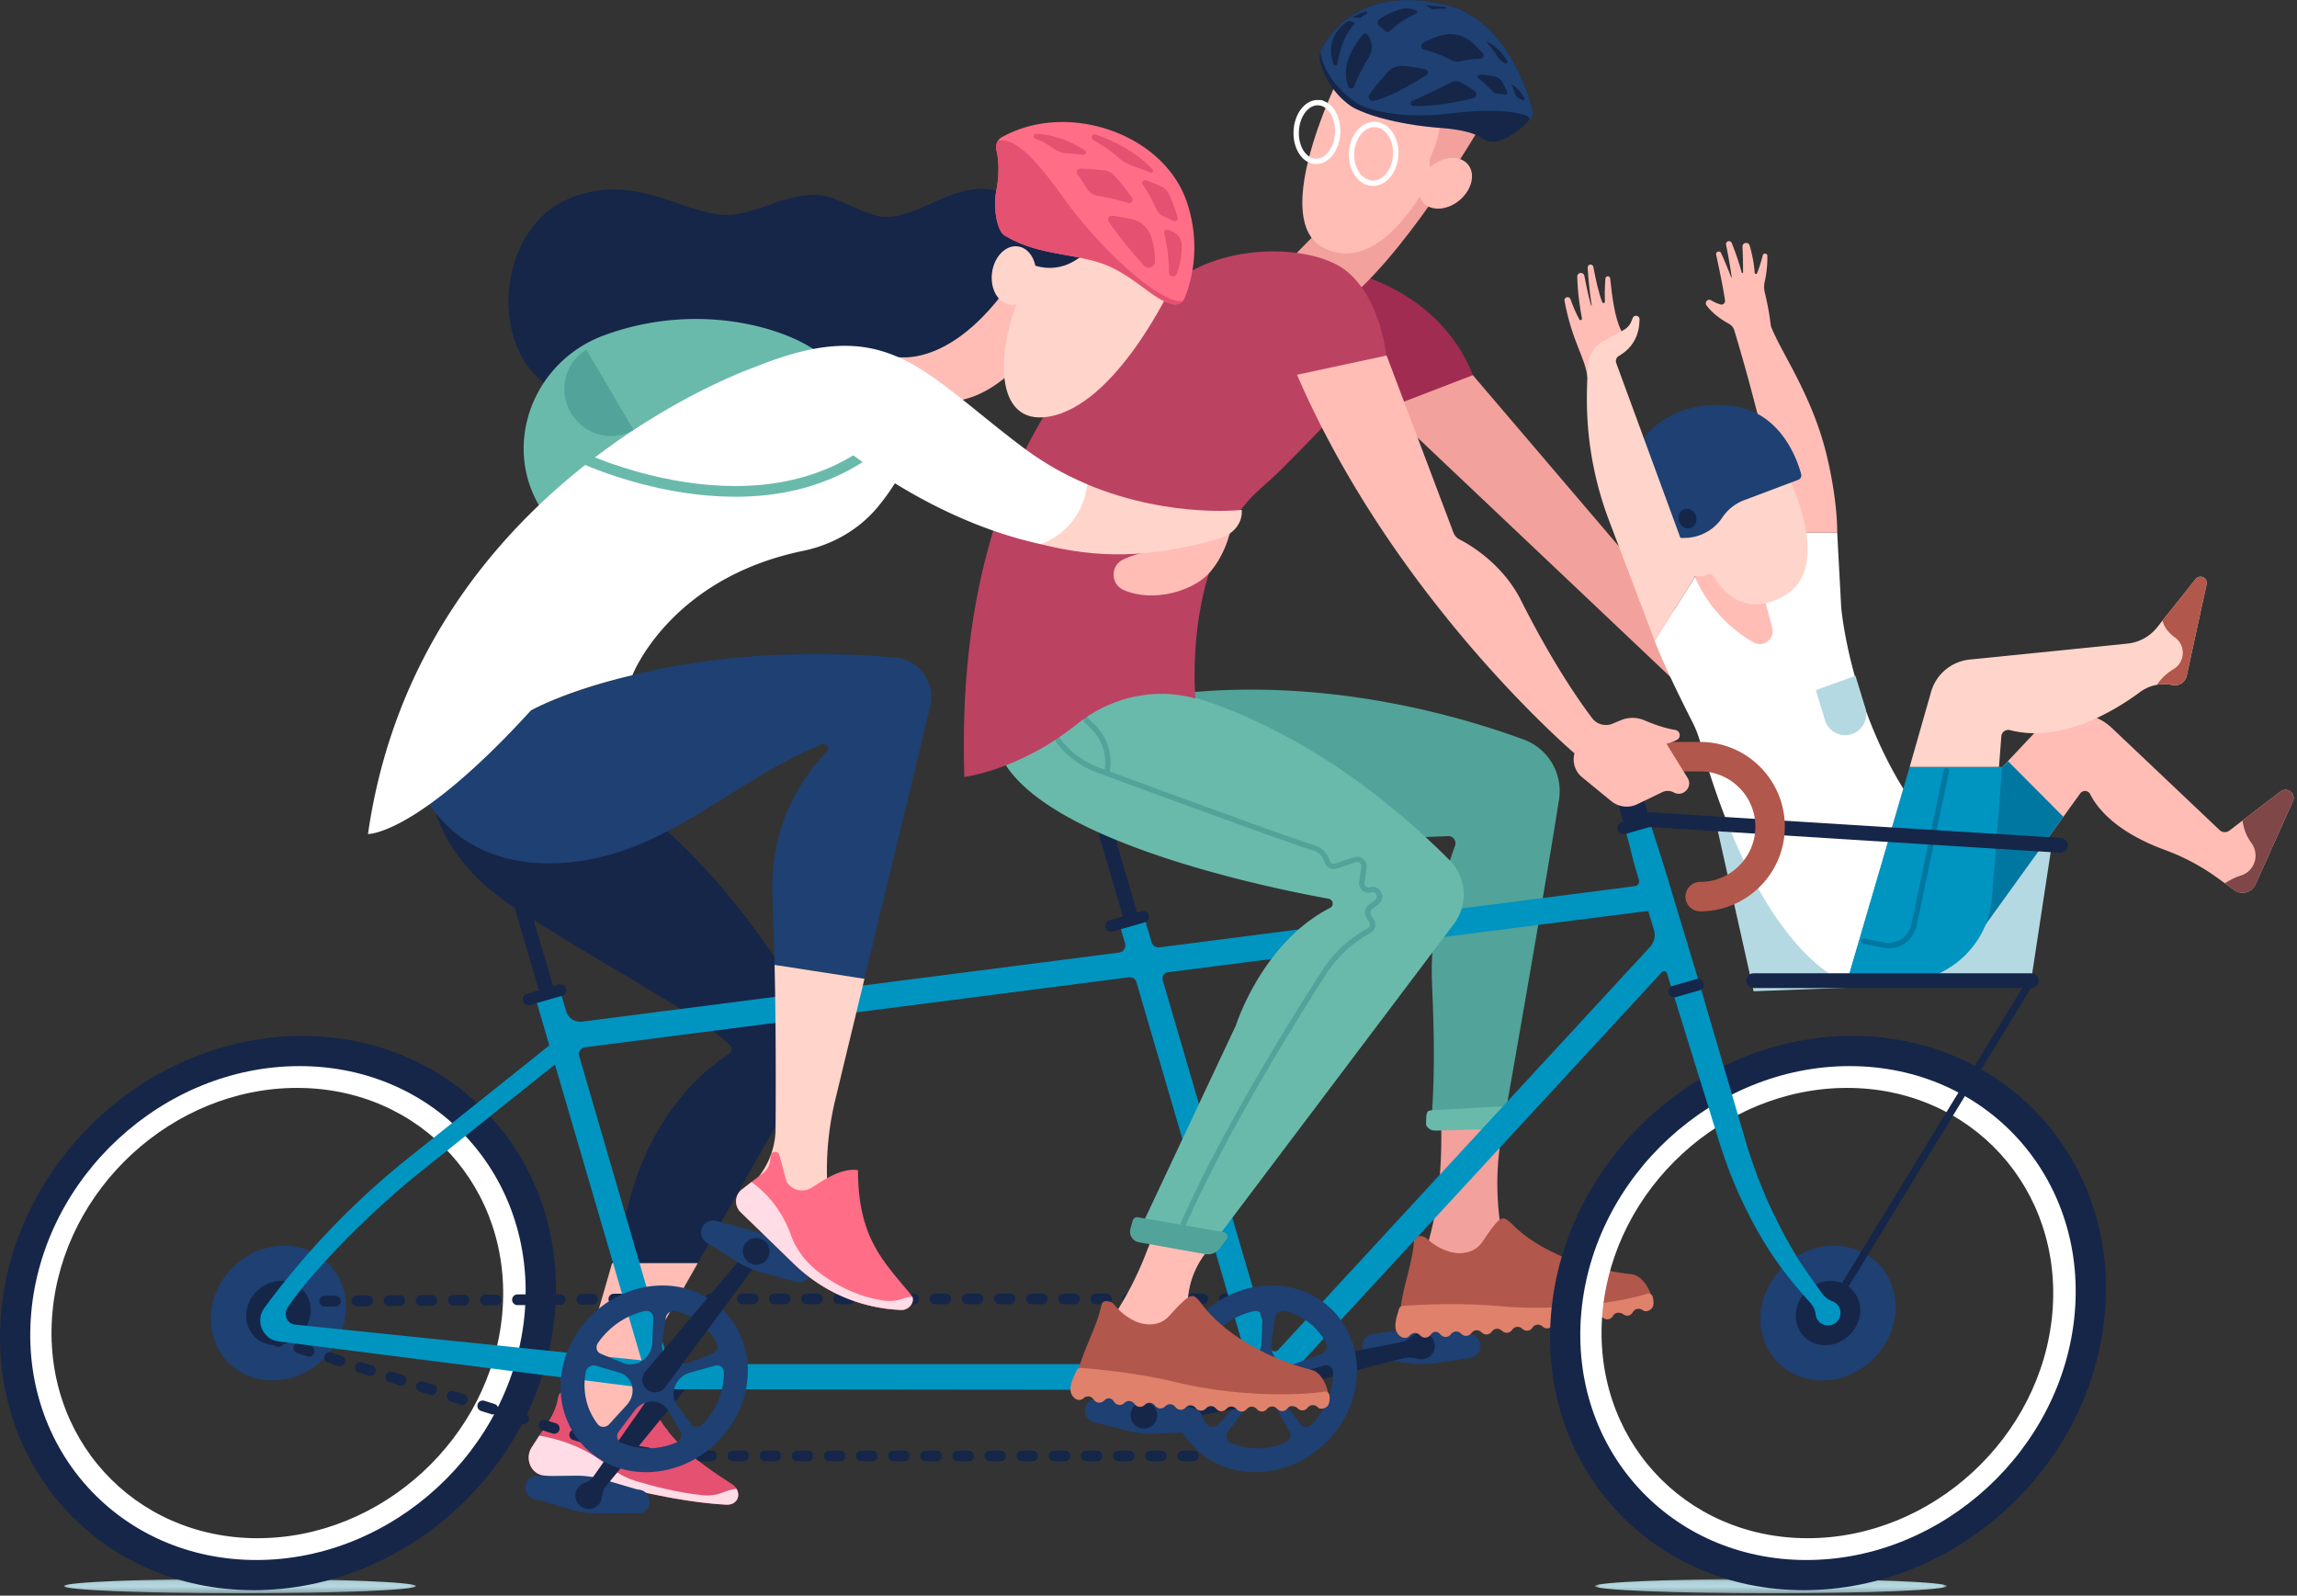 <svg width="429" height="298" viewBox="0 0 429 298" xmlns="http://www.w3.org/2000/svg" xmlns:xlink="http://www.w3.org/1999/xlink"><rect x="0" y="0" width="429" height="298" fill="#333333" stroke="none"/><defs><path id="a" d="M.061.062h65.753v2.69H.06z"/><path id="c" d="M.586.062H66.34v2.69H.586z"/></defs><g fill="none" fill-rule="evenodd"><path d="M262.803 248.18l-6.451.964a2.25 2.25 0 0 0 0 4.449l6.451.966c1.775.265 3.58.265 5.355 0l6.451-.966a2.25 2.25 0 0 0 0-4.449l-6.451-.965a18.085 18.085 0 0 0-5.355 0" fill="#1E4072"/><path d="M266.04 248.944a2.484 2.484 0 0 0-2.184.547c-.68.588-1.458 1.048-2.34 1.218l-24.848 4.762c-1.257.241-2.186 1.425-1.962 2.685a2.301 2.301 0 0 0 2.84 1.832l24.474-6.304c.939-.242 1.91-.152 2.849.092.196.052.4.079.612.079a2.489 2.489 0 0 0 2.416-3.073 2.472 2.472 0 0 0-1.857-1.838" fill="#152649"/><path d="M275.627 71.785s-3.67-15.955-24.13-21.149l6.563 25.882 17.567-4.733z" fill="#A02D51"/><path fill="#F2A19C" d="M275.078 70.066l47.279 55.43-4.763 6.262-58.622-55.497z"/><g transform="translate(11.888 294.808)"><mask id="b" fill="#fff"><use xlink:href="#a"/></mask><path d="M65.814 1.408c0 .743-14.72 1.345-32.876 1.345C14.78 2.753.06 2.151.06 1.408S14.781.062 32.938.062c18.157 0 32.876.603 32.876 1.346" fill="#B5D9E2" mask="url(#b)"/></g><g transform="translate(297.267 294.808)"><mask id="d" fill="#fff"><use xlink:href="#c"/></mask><path d="M66.34 1.408c0 .743-14.72 1.345-32.877 1.345C15.306 2.753.586 2.151.586 1.408S15.306.062 33.463.062c18.157 0 32.876.603 32.876 1.346" fill="#B5D9E2" mask="url(#d)"/></g><path d="M96.459 245.227c-2.158 24.686-23.903 44.696-48.568 44.696S4.98 269.913 7.138 245.227c2.158-24.685 23.902-44.696 48.567-44.696 24.666 0 42.912 20.01 40.754 44.696m-40.022-51.753c-28.56 0-53.738 23.17-56.236 51.753-2.5 28.583 18.628 51.754 47.188 51.754 28.559 0 53.737-23.171 56.235-51.754 2.5-28.582-18.627-51.753-47.187-51.753" fill="#152649"/><path d="M93.814 245.227c-2.03 23.223-22.487 42.05-45.691 42.05-23.205 0-40.37-18.827-38.34-42.05 2.03-23.223 22.486-42.05 45.691-42.05 23.205 0 40.37 18.827 38.34 42.05m-37.87-46.122c-25.452 0-47.89 20.65-50.116 46.122-2.227 25.473 16.6 46.122 42.053 46.122 25.451 0 47.89-20.65 50.116-46.122 2.227-25.472-16.6-46.122-42.052-46.122" fill="#FFF"/><path d="M281.001 208.863h-11.854c.229 8.702-.373 17.714-3.342 26.114l16.246 1.713a51.993 51.993 0 0 1-1.61-24.654c.18-1.011.366-2.074.56-3.173" fill="#F2A19C"/><path d="M308.331 241.758c-.437-1.51-1.943-3.586-3.504-3.762-15.684-1.757-22.294-9.269-22.294-9.269-1.526-1.447-1.947-1.662-3.322-.07-.854.986-1.796 2.471-2.416 3.366-1.303 1.878-3.78 2.383-5.982 1.767-1.98-.554-3.43-1.624-4.343-2.487-.71-.67-2.334-.68-2.377.296-.176 3.996-2.175 8.94-2.498 12.823 0 0 30.77 4.527 46.736-2.664" fill="#B2574B"/><path d="M308.648 242.141a.807.807 0 0 0-1.025-.515c-4.26 1.372-15.777 3.384-27.517 2.314-6.894-.629-14.067-.329-18.093-.059a.818.818 0 0 0-.724.574c-.566 1.807-1.231 3.875.086 4.988.618.523 1.41.596 1.924-.02.516-.616 1.376-.633 1.923-.037.548.596 1.417.572 1.92-.052.627-.88 1.405-.692 1.92-.068.556.587 1.423.55 1.915-.084.492-.631 1.348-.675 1.914-.097.566.577 1.43.526 1.91-.115.481-.64 1.335-.699 1.91-.13s1.437.504 1.906-.145c.468-.648 1.32-.719 1.903-.16.583.56 1.444.479 1.9-.176.456-.656 1.306-.74 1.898-.191.592.55 1.45.456 1.893-.207.445-.663 1.291-.761 1.891-.222.602.54 1.456.433 1.888-.236.433-.67 1.276-.783 1.884-.252.61.53 1.46.41 1.882-.268.42-.676 1.26-.803 1.876-.282.618.52 1.466.387 1.874-.298.182-.304.451-.494.747-.573.452-.124.853.041 1.123.261.626.51 1.47.363 1.866-.327.135-.235.323-.402.534-.509.554-.195 1.115-.002 1.328.167.634.5 1.475.339 1.858-.358.13-.234.31-.402.516-.511.67-.265 1.117-.03 1.338.14.614.546 1.923-.148 1.962-.976.093-.461.025-1.074-.13-1.576" fill="#E0816B"/><path d="M385.953 245.227c-2.158 24.686-23.902 44.696-48.567 44.696-24.666 0-42.912-20.01-40.754-44.696 2.158-24.685 23.903-44.696 48.568-44.696s42.911 20.01 40.753 44.696m-40.022-51.753c-28.56 0-53.738 23.17-56.236 51.753-2.499 28.583 18.628 51.754 47.188 51.754 28.56 0 53.737-23.171 56.236-51.754 2.499-28.582-18.628-51.753-47.188-51.753" fill="#152649"/><path d="M383.308 245.227c-2.03 23.223-22.487 42.05-45.691 42.05-23.204 0-40.37-18.827-38.34-42.05 2.03-23.223 22.487-42.05 45.692-42.05 23.204 0 40.37 18.827 38.339 42.05m-37.869-46.122c-25.452 0-47.89 20.65-50.117 46.122-2.226 25.473 16.601 46.122 42.053 46.122 25.452 0 47.89-20.65 50.117-46.122 2.226-25.472-16.601-46.122-42.053-46.122" fill="#FFF"/><path d="M270.438 156.156c.947-.044 1.64.883 1.314 1.774-1.503 4.108-4.76 14.415-4.307 25.563.3 7.396.643 16.025-.083 25.37h13.64c3.104-17.622 7.985-45.586 10.17-59.525a10.25 10.25 0 0 0-6.581-11.216c-11.853-4.363-36.05-11.421-63.073-8.736l2.218 24.905s22.714 2.994 46.702 1.865" fill="#52A399"/><path d="M368.5 175.917l20.012-27.733c.479-.663 1.499-.595 1.863.138 1.233 2.473 4.664 7.004 13.963 10.418a40.429 40.429 0 0 1 9.83 5.235l3.12 2.268a2.64 2.64 0 0 0 3.96-1.054l6.987-15.54c.649-1.443-1.057-2.796-2.313-1.836l-9.548 7.308a1.41 1.41 0 0 1-1.827-.096l-20.128-19.072c-3.96-3.753-10.213-3.575-13.954.399l-24.995 26.55 13.03 13.015z" fill="#FFBDB6"/><path fill="#B5D9E2" d="M320.503 153.727l62.703 4.02-3.866 25.405-51.826 1.972z"/><path fill="#0077A0" d="M385.367 152.543l-10.356-10.397-19.542 20.756 13.03 13.015z"/><path d="M356.66 143.23l-11.787 40.249h9.684c9.16 0 16.773-6.875 17.468-15.774l1.914-24.475H356.66z" fill="#0094C1"/><path d="M363.518 143.958l-6.048 28.781a4.858 4.858 0 0 1-5.723 3.764l-3.645-.743" stroke="#0077A0" stroke-linecap="round" stroke-linejoin="round"/><path d="M266.375 208.556l-.042 1.492c.26.68.965 1.128 1.746 1.106l12.562-.333c.922-.025 1.674-.69 1.74-1.54l.137-1.762c.04-.534-.437-.98-1.016-.947l-14.28.806c-.635.035-.748.404-.847 1.178" fill="#6ABAAB"/><path d="M197.1 40.01s-2.48-.51-9.054-3.678c-6.575-3.168-13.285 1.667-17.667 3.176-6.109 2.1-7.06.733-14.182-2.24-7.122-2.973-13.699 2.67-20.148 2.863-8.095.244-17.286-8.285-29.764-3.046-12.478 5.24-14.669 24.307-6.39 32.896 8.277 8.59 22.946 5.595 34.937.635 11.991-4.96 20.942-1.997 31.834 1.908 10.893 3.905 29.637-4.373 36.82-25.756L197.1 40.01z" fill="#152649"/><path d="M428.235 149.649c.649-1.443-1.057-2.796-2.312-1.836l-7.097 5.432c.253 1.86.946 3.218 1.632 4.149.893 1.21 1.072 2.804.388 4.144-.471.922-1.277 1.649-2.266 1.955-1.679.52-3.053 1.47-3.053 1.47l1.762 1.28a2.639 2.639 0 0 0 3.958-1.054l6.988-15.54z" fill="#7F4747"/><path d="M343.873 113.416l-.747-13.93h-9.786l-16.8 8.325-7.504 11.883c1.729 4.56 5.384 11.893 7.07 15.206a19.302 19.302 0 0 1 1.371 3.476c11.62 40.956 27.396 45.103 27.396 45.103l10.597-36.182c-10.169-16.487-11.597-33.88-11.597-33.88" fill="#FFF"/><path d="M341.2 85.18c-2.704-11.375-8.603-19.372-10.47-24.304-.276-2.51-.81-4.944-1.13-6.265a4.36 4.36 0 0 1-.019-1.978c.413-1.84.521-3.505.503-4.837-.007-.518-.74-.6-.864-.098a29.177 29.177 0 0 1-1.052 3.315c-.092.24-.441.182-.458-.073-.12-1.815-.495-3.563-.936-5.078-.227-.779-1.38-.586-1.34.225.097 1.878.112 3.689.11 4.776 0 .154-.22.18-.26.03-.525-1.976-1.2-3.875-1.856-5.506-.252-.629-1.191-.344-1.057.32.55 2.717.914 5.089 1.057 6.063.008.062-.08.082-.103.023a84.196 84.196 0 0 0-1.883-4.532c-.242-.534-1.051-.267-.926.307.563 2.568 1.262 5.943 1.659 8.523.075.492-.389.91-.865.765a7.519 7.519 0 0 1-1.735-.77c-.619-.38-1.284.382-.851.964 1.257 1.687 3.158 2.869 4.192 3.429.48.26.835.704.993 1.227 5.692 18.775 9.43 37.78 9.43 37.78h9.787s.163-5.52-1.926-14.305" fill="#FFBDB6"/><path d="M379.34 184.528h-51.825a1.376 1.376 0 0 1 0-2.753h51.825a1.376 1.376 0 0 1 0 2.753" fill="#152649"/><path d="M326.358 99.843h-12.873l2.576 6.739a26.321 26.321 0 0 0 11.394 13.377c1.857 1.075 4.088-.632 3.536-2.706l-4.633-17.41z" fill="#FFBDB6"/><path d="M333.66 88.402l-18.179 8.381s.298 1.151.895 2.87c-1.167-.244-2.317.005-3.101.789-1.39 1.39-1.1 3.935.648 5.684 1.458 1.46 3.469 1.9 4.902 1.198a.942.942 0 0 1 1.223.348c2.979 4.925 7.668 6.856 13.297 3.534 9.398-5.546.316-22.804.316-22.804" fill="#FFD4CA"/><path d="M348.32 132.029l-1.782-5.823-7.405 2.681 1.781 5.823a3.937 3.937 0 1 0 7.406-2.681" fill="#B5D9E2"/><path d="M151.768 190.237c-5.472-9.774-20.83-34.424-42.091-45.61l-29.527-1.724s-1.887 14.88 15.411 26.238c16.399 10.766 33.493 19.417 40.699 25.951.55.498.489 1.38-.139 1.776-3.558 2.249-13.876 10.023-18.418 26.842-1.16 4.3-2.304 8.398-3.385 12.191h16.006l21.418-37.65a8.15 8.15 0 0 0 .026-8.014" fill="#152649"/><path d="M130.324 235.901h-16.006a963.048 963.048 0 0 1-3.02 10.376 146.91 146.91 0 0 1-10.34 25.63l23.755-4.708-4.3-4.41a6.472 6.472 0 0 1-.993-7.718l10.904-19.17z" fill="#FFBDB6"/><path d="M136.642 277.127c-4.575-2.978-13.109-8.399-15.136-16.123 0 0-2.799.482-6.002 4.411-1.499 1.839-4.395 1.398-5.965-.34l-2.904-4.919c-.783-.866-2.184-.405-2.393.787a11.861 11.861 0 0 1-1.825 4.56l-3.098 4.775c-1.371 2.115-.182 4.97 2.201 5.283l12.673 1.661s11.782 3.302 21.445 3.793c2.435.124 3.064-2.548 1.004-3.888" fill="#E55171"/><path d="M131.289 279.247c-4.52-.434-9.302-1.682-12.449-2.626-2.037-.612-3.9-1.668-5.543-3.02-4.182-3.448-9.099-4.886-12.574-5.486l-1.404 2.163c-1.371 2.115-.182 4.97 2.2 5.283l12.674 1.661s11.781 3.301 21.444 3.793c1.957.1 2.744-1.605 1.911-2.974-1.095.158-1.95.43-2.569.689-1.162.486-2.436.638-3.69.517" fill="#FFDCE6"/><path d="M111.936 282.661l6.524-.068a2.248 2.248 0 1 0 .611-4.406l-6.258-1.845a18.121 18.121 0 0 0-5.303-.737l-6.523.068a2.248 2.248 0 1 0-.611 4.406l6.258 1.845c1.721.508 3.508.756 5.302.737" fill="#1E4072"/><path d="M127.481 256.183c-1.063-.786-2.462-.682-3.1.229l-13.4 19.13c-.448.64-1.06 1.179-1.802 1.422a2.475 2.475 0 0 0-1.688 2.68c.107.9.737 1.693 1.59 2a2.488 2.488 0 0 0 3.343-2.042v-.01c.086-.762.315-1.5.8-2.093l14.924-18.25c.716-.874.412-2.268-.667-3.066" fill="#152649"/><path d="M353.987 245.227c-.608 6.954-6.733 12.59-13.68 12.59-6.949 0-12.088-5.636-11.48-12.59.607-6.954 6.733-12.59 13.68-12.59 6.949 0 12.088 5.636 11.48 12.59" fill="#1E4072"/><path d="M347.406 245.227c-.29 3.316-3.21 6.004-6.524 6.004-3.313 0-5.764-2.688-5.474-6.004.29-3.315 3.21-6.004 6.524-6.004 3.313 0 5.764 2.689 5.474 6.004" fill="#152649"/><path d="M341.406 245.915a.687.687 0 0 1-.586-1.047l37.934-62.076a.688.688 0 1 1 1.173.718l-37.933 62.075a.686.686 0 0 1-.588.33" fill="#152649"/><path d="M64.58 245.227c-.607 6.954-6.732 12.59-13.68 12.59-6.948 0-12.087-5.636-11.48-12.59.609-6.954 6.734-12.59 13.682-12.59 6.947 0 12.087 5.636 11.479 12.59" fill="#1E4072"/><path d="M58 245.227c-.29 3.316-3.21 6.004-6.524 6.004-3.313 0-5.764-2.688-5.474-6.004.29-3.315 3.21-6.004 6.524-6.004 3.313 0 5.763 2.689 5.474 6.004" fill="#152649"/><path d="M234.875 271.907H129.647A63.493 63.493 0 0 1 110.614 269l-58.2-18.317c-4.639-1.46-3.496-7.598 1.42-7.633l66.02-.468h115.021c9.047 0 16.382 6.565 16.382 14.662 0 8.098-7.335 14.663-16.382 14.663z" stroke="#152649" stroke-width="2" stroke-linecap="round" stroke-linejoin="round" stroke-dasharray="2,4"/><path d="M308.159 176.86l-69.434 75.244a.85.85 0 0 1-1.438-.338l-20.126-68.687a1.178 1.178 0 0 1 .978-1.5s89.683-11.477 89.693-11.446l1.063 3.53a3.307 3.307 0 0 1-.736 3.197zm-76.995 77.897H125.909a1.289 1.289 0 0 1-1.239-.929l-16.489-56.592a1.29 1.29 0 0 1 1.073-1.64l101.593-13.077a1.288 1.288 0 0 1 1.402.917l20.34 69.417c.307 1.048-.335 1.904-1.425 1.904zm-176.03-7.368c-1.64-.17-2.257-2.006-1.313-3.359 5.873-8.424 17.083-19.081 24.674-25.143l25.147-20.078 16.172 55.24-64.68-6.66zm288.28-3.377a2.323 2.323 0 0 0-1.149-.973 4.403 4.403 0 0 1-2.001-1.53c-1.805-2.518-3.85-5.41-4.478-6.456-1.193-1.994-2.365-3.994-3.4-6.07-1.05-2.062-2.054-4.147-2.934-6.285a89.421 89.421 0 0 1-2.45-6.475 80.397 80.397 0 0 1-1.033-3.301l-1-3.4-4.004-13.646-4.004-13.646-4.117-13.613c-2.729-9.08-1.963-6.515-4.84-15.55l-4.609 1.393c2.045 7.166.56 2.697 2.695 9.835a.945.945 0 0 1-.784 1.209l-88.748 11.423a1.366 1.366 0 0 1-1.484-.97l-1.383-4.722-4.62 1.355 1.047 3.572a1.366 1.366 0 0 1-1.135 1.74l-100.252 12.903a2.756 2.756 0 0 1-2.996-1.963l-1.087-3.732-4.621 1.348 2.57 8.782-26.246 20.957a148.503 148.503 0 0 0-26.975 28.072 3.909 3.909 0 0 0-.425 3.947c.584 1.314 1.786 2.184 3.17 2.321l69.239 8.792.025.088c.043.004.307.009.766.013l.266.033-.011-.031c11.181.091 110.262.143 110.262.143a13.09 13.09 0 0 0 9.594-4.202l68.102-73.8a.58.58 0 0 1 .982.226l.588 1.95 4.215 13.583 4.216 13.582c.357 1.137.69 2.256 1.066 3.405.383 1.156.77 2.31 1.202 3.448.848 2.282 1.768 4.537 2.832 6.723 2.077 4.396 4.497 8.637 7.391 12.515 1.549 2.075 3.512 4.372 5.198 6.265.548.615.959 1.364 1.039 2.183a2.3 2.3 0 0 0 .664 1.406 2.334 2.334 0 0 0 3.587-.346 2.333 2.333 0 0 0 .07-2.5z" fill="#0094C1"/><path d="M309.331 152.914a1.143 1.143 0 0 0-1.412-.786l-.054.016-4.102-14.097-4.68 1.376 4.091 14.06-.26.075a1.143 1.143 0 1 0 .628 2.2l5.004-1.43c.606-.173.958-.807.785-1.414" fill="#152649"/><path d="M384.783 159.251c-.03 0-.06 0-.09-.002l-76.508-4.786a1.376 1.376 0 0 1 .176-2.748l76.509 4.786a1.376 1.376 0 0 1-.087 2.75" fill="#152649"/><path d="M317.538 170.205a2.752 2.752 0 0 1-2.75-2.753 2.752 2.752 0 0 1 2.75-2.753c5.683 0 10.306-4.627 10.306-10.313 0-5.688-4.623-10.315-10.306-10.315h-13.056a2.752 2.752 0 0 1-2.75-2.752 2.752 2.752 0 0 1 2.75-2.753h13.056c8.716 0 15.807 7.097 15.807 15.82 0 8.722-7.091 15.82-15.807 15.82" fill="#B2574B"/><path d="M214.55 170.912a1.09 1.09 0 0 0-1.347-.75l-.832.238-5.759-19.615-2.64.776 5.753 19.594-2.499.715a1.089 1.089 0 1 0 .598 2.095l5.977-1.707a1.09 1.09 0 0 0 .748-1.346M105.72 184.631a1.09 1.09 0 0 0-1.346-.748l-1.072.306-10.058-34.201-2.638.777 10.05 34.18-2.259.645a1.09 1.09 0 0 0 .598 2.096l5.977-1.707a1.09 1.09 0 0 0 .748-1.348" fill="#152649"/><path d="M240.922 48.523l28.065-28.556 8.144 2.52s-13.066 22.987-25.078 33.19l-11.131-7.154z" fill="#F2A19C"/><path d="M270.702 160.612c-32.12-32.106-60.684-33.048-60.982-33.147l-22.646 14.087c7.935 15.64 49.554 24.206 61.076 26.3.852.155 1.033 1.312.262 1.706-12.721 6.51-17.58 21.922-17.58 21.922l-17.954 38.187 14.193 1.855 44.47-58.977a9.12 9.12 0 0 0-.84-11.933" fill="#6ABAAB"/><path d="M197.621 138.284h0a16.493 16.493 0 0 0 7.46 5.537c10.82 3.985 37.401 13.751 39.968 14.42 1.8.467 2.518 1.653 2.8 2.611.211.713.95 1.123 1.656.89l3.546-1.171a1.296 1.296 0 0 1 1.689 1.412l-.393 2.777a1.296 1.296 0 0 0 1.645 1.426c1.365-.397 2.28 1.379 1.166 2.263l-1.227.971a1.298 1.298 0 0 0-.302 1.692l.542.89a1.296 1.296 0 0 1-.485 1.811 23.285 23.285 0 0 0-8.385 7.796c-5.9 9.134-18.875 30.051-26.387 47.185" stroke="#52A399" stroke-linecap="round" stroke-linejoin="round"/><path d="M202.844 134.458l1.404 1.407a9.169 9.169 0 0 1 2.438 8.547" stroke="#52A399" stroke-linecap="round" stroke-linejoin="round"/><path d="M213.871 234.471a62.685 62.685 0 0 1-5.618 10.95l-5.953 9.238 22.366.837-2.167-7.2a15.764 15.764 0 0 1 2.506-14.035l2.066-2.739-11.304-1.855-1.896 4.804z" fill="#FFBDB6"/><path d="M212.711 232.012l12.355 2.205a2.817 2.817 0 0 0 2.741-1.073l1.26-1.666a.856.856 0 0 0-.535-1.36l-16.007-2.781a.856.856 0 0 0-.969.608l-.433 1.52a2.023 2.023 0 0 0 1.588 2.547" fill="#52A399"/><path d="M258.972 66.92s-.912-10.978-7.476-16.284c-5.477-4.427-19.211-5.381-29.069 0s-44.513 27.76-42.323 94.469c0 0 10.396-1.287 21.019-9.857 5.726-4.619 13.199-6.655 20.41-5.212.594.12 1.175.259 1.735.421 0 0-2.5-26.13 12.053-39.121 1.463-1.306 2.924-2.606 4.309-3.996 4.048-4.062 12.113-12.28 19.342-20.42" fill="#BC4262"/><path d="M258.972 66.396l12.472 33.054c.21.558.616 1.021 1.146 1.295 2.152 1.109 8.107 4.66 11.506 11.425 4.504 8.966 9.34 16.79 13.282 21.974.904 1.189 2.51 1.583 3.877.98.513-.227 1.068-.46 1.628-.679a5.603 5.603 0 0 1 4.239.083c1.504.643 3.7 1.466 5.749 1.797.952.154 1.164 1.435.299 1.862a9.204 9.204 0 0 1-1.931.714l3.94 6.369c1.045 1.69-.823 3.674-2.57 2.73v-.001a2.38 2.38 0 0 0-2.168-.05l-4.655 2.247a4.547 4.547 0 0 1-4.857-.578l-5.454-4.466a4.283 4.283 0 0 1-1.412-4.458s-33.605-28.55-51.827-70.703l16.736-3.595zM274.156 30.709c-1.46-1.753-4.53-1.599-6.86.344-.051.043-.098.09-.148.134a2.806 2.806 0 0 1 .103-2.012c.922-2.074 2.27-5.908 1.795-9.795l-18.281-6.392s-14.53 28.382-3.223 33.483c7.671 3.46 14.205-4.354 17.618-9.741.126.366.31.71.563 1.014 1.46 1.753 4.531 1.599 6.86-.343 2.329-1.943 3.033-4.94 1.573-6.692" fill="#FFBDB6"/><path d="M246.24 19.167c2.138.109 3.746 2.654 3.591 5.684-.154 3.03-2.013 5.399-4.15 5.289-2.139-.11-3.747-2.655-3.592-5.684.155-3.03 2.014-5.399 4.152-5.29zM256.834 23.25c2.278.115 3.998 2.666 3.843 5.697-.155 3.03-2.125 5.392-4.402 5.275-2.278-.116-3.998-2.667-3.844-5.697.155-3.03 2.127-5.392 4.403-5.276z" stroke="#FFF"/><path d="M246.612 11.815c.582 2 2.05 5.419 5.622 7.951.68.482 1.459.78 2.224 1.107 2.72 1.158 8.244 2.556 14.541 3.02 4.777.353 6.91 1.258 7.859 1.95.828.603 1.877.815 2.859.536 1.676-.478 3.877-1.629 6.262-4.391.306-.356.413-.845.296-1.301-.85-3.338-4.975-17-16.1-19.742-11.898-2.934-19.365 1.32-23.202 7.878a3.819 3.819 0 0 0-.361 2.992" fill="#152649"/><path d="M286.276 20.687c-.851-3.338-4.976-17-16.1-19.743-11.9-2.933-19.366 1.321-23.203 7.88-.165.28-.285.58-.371.89.166 1.354 1.158 5.751 7.081 9.732 0 0 5.556 3.159 17.328 1.731 8.293-1.006 12.33-.192 13.992.377.348.12.602.392.712.72.088-.097.175-.183.264-.286.306-.355.413-.844.297-1.301" fill="#1E4072"/><path d="M166.666 66.515s10.408 3.229 22.339-14.072l7.73 6.701s-7.305 14.742-18.93 15.838l-11.139-8.467zM209.77 104.483c1.427-.673 3.287-1.282 5.636-1.574l14.636-4.915s-.701 4.937-4.035 8.842c-2.985 3.497-10.491 5.786-16.122 3.37-2.477-1.063-2.554-4.575-.115-5.723" fill="#FFBDB6"/><path d="M193.376 49.625c-.41-1.925-1.64-3.387-3.27-3.608-2.26-.306-4.42 1.883-4.828 4.89-.406 3.006 1.095 5.692 3.354 5.998.409.055.813.027 1.205-.07-3.985 10.67-3.437 22.386 5.794 21.016 12.923-1.917 23.382-24.81 23.382-24.81l-16.618-5.625s-3.66 3.864-9.02 2.209" fill="#FFD4CA"/><path d="M187.067 25.65c-.825.466-1.205 1.442-.98 2.365.357 1.465.674 4.018-.004 7.551-.65 3.386.159 7.564 1.528 8.4 6.942 4.235 14.487 3.099 20.394 6.158 5.1 2.64 7.699 5.907 11.003 6.681a1.932 1.932 0 0 0 2.24-1.133c1.136-2.764 3.239-9.658.385-18.011-4.375-12.804-22.415-18.873-34.566-12.011" fill="#FF6E86"/><path d="M220.9 56.218c-3.296.716-14.04-7.745-22.682-19.813-3.974-5.55-6.643-8.337-8.866-9.54-.946-.512-1.986-.79-2.961-.582a2.177 2.177 0 0 0-.304 1.732c.357 1.466.674 4.017-.004 7.551-.65 3.386.16 7.565 1.528 8.4 6.942 4.235 14.487 3.1 20.394 6.158 5.1 2.64 7.699 5.907 11.003 6.68.71.167 1.43-.07 1.893-.586" fill="#E55171"/><path d="M231.908 95.23s-15.51 1.84-32.073-6.216l-5.458 12.617c10.747 2.69 20.046 2.636 32.846-.89 3.904-1.077 4.851-3.74 4.685-5.511" fill="#FFD4CA"/><path d="M154.183 67.007c-4.9-5.016-22.682-11.304-41.43-4.355-13.746 5.097-19.494 21.681-10.892 33.56l.007.01a1.27 1.27 0 0 0 1.668.337l50.647-29.552z" fill="#6ABAAB"/><path d="M167.25 122.817c-17.948-1.641-60.625-2.31-89.023 23.527 0 0 5.213 15.92 26.334 14.85 19.528-.99 32.428-15.703 48.95-22.147.852-.333 1.565.722.92 1.373-4.158 4.19-10.817 13.196-10.17 27.462.18 3.957.31 8.14.404 12.316l16.788 2.601 12.289-50.919c1.055-4.372-2.016-8.653-6.492-9.063" fill="#1E4072"/><path d="M140.999 68.551s-62.864 21.621-72.27 87.208c0 0 9.093.313 30.414-23.066 0 0 6.272-3.608 18.97-6.59 0 0 6.92-18.078 31.86-23.22 5.465-1.127 10.453-3.946 14.004-8.252a42.408 42.408 0 0 0 6.657-11.23l-29.635-14.85z" fill="#FFF"/><path d="M107.148 84.804s35.703 17.731 58.631-3.37" stroke="#6ABAAB" stroke-width="2" stroke-linecap="round" stroke-linejoin="round"/><path d="M109.524 65.317c-4.035 2.376-5.338 7.652-2.908 11.785s7.67 5.557 11.705 3.18l-8.797-14.965z" fill="#52A399"/><path d="M245.021 265.985c-.63.66-1.65.665-2.147-.008l-2.64-3.582c-1.545-2.097-.283-5.28 2.393-6.031l4.673-1.315c.863-.242 1.66.342 1.672 1.215.006.41-.009.825-.046 1.247-.283 3.243-1.738 6.201-3.905 8.474zm-4.954 3.425a13.5 13.5 0 0 1-5.238 1.075 12.17 12.17 0 0 1-5.051-1.075c-.766-.348-.97-1.334-.425-2.058l2.952-3.922c1.69-2.244 4.983-2.244 6.28 0l2.267 3.922c.419.724.042 1.71-.785 2.058zm-14.644-3.425c-1.77-2.273-2.708-5.231-2.424-8.474.037-.422.095-.837.172-1.247.165-.873 1.064-1.457 1.884-1.215l4.444 1.315c2.544.751 3.25 3.934 1.339 6.03l-3.266 3.583c-.615.673-1.635.668-2.15.008zm.056-15.209c2.048-2.944 5.164-5.118 8.689-5.91.874-.196 1.654.407 1.62 1.287l-.177 4.7c-.104 2.75-3.03 4.716-5.493 3.692l-4.155-1.725c-.782-.325-1.002-1.298-.484-2.044zm12.643-4.623c.121-.88 1.006-1.483 1.847-1.287 3.386.792 6.122 2.966 7.655 5.91.388.746-.002 1.72-.84 2.044l-4.458 1.726c-2.643 1.023-5.225-.943-4.848-3.693l.644-4.7zm15.324 9.944c.072-8.45-6.168-15.294-14.551-15.96-10.657-.847-20.322 8.05-20.415 18.788-.073 8.449 6.168 15.293 14.551 15.96 10.657.846 20.322-8.05 20.415-18.788zM131.242 265.985c-.63.66-1.65.665-2.147-.008l-2.64-3.582c-1.545-2.097-.283-5.28 2.393-6.031l4.673-1.315c.863-.242 1.66.342 1.672 1.215.006.41-.009.825-.045 1.247-.284 3.243-1.74 6.201-3.906 8.474zm-4.954 3.425a13.5 13.5 0 0 1-5.239 1.075 12.17 12.17 0 0 1-5.05-1.075c-.767-.348-.97-1.334-.426-2.058l2.953-3.922c1.69-2.244 4.983-2.244 6.28 0l2.267 3.922c.418.724.043 1.71-.785 2.058zm-14.644-3.425c-1.77-2.273-2.708-5.231-2.424-8.474.037-.422.095-.837.173-1.247.163-.873 1.064-1.457 1.884-1.215l4.443 1.315c2.544.751 3.25 3.934 1.338 6.03l-3.266 3.583c-.614.673-1.634.668-2.148.008zm.056-15.209c2.048-2.944 5.163-5.118 8.688-5.91.875-.196 1.655.407 1.622 1.287l-.178 4.7c-.104 2.75-3.03 4.716-5.493 3.692l-4.156-1.725c-.781-.325-1.001-1.298-.483-2.044zm12.644-4.623c.12-.88 1.005-1.483 1.845-1.287 3.387.792 6.123 2.966 7.656 5.91.388.746-.003 1.72-.84 2.044l-4.458 1.726c-2.643 1.023-5.224-.943-4.848-3.693l.645-4.7zm15.322 9.944c.073-8.45-6.167-15.294-14.55-15.96-10.657-.847-20.322 8.05-20.415 18.788-.073 8.449 6.168 15.293 14.55 15.96 10.657.846 20.323-8.05 20.415-18.788z" fill="#1E4072"/><path d="M161.453 182.8l-16.788-2.601c.273 12.204.23 24.356.18 30.644a14.503 14.503 0 0 1-2.497 8.014l-2.899 4.277 16.443 12.308-1.16-11.243a55.662 55.662 0 0 1 1.26-18.769l5.461-22.63z" fill="#FFD4CA"/><path d="M317.42 184.955l-4.436 1.267a1.09 1.09 0 0 1-.598-2.097l4.436-1.267c.578-.165 1.18.17 1.345.75a1.09 1.09 0 0 1-.748 1.347M212.446 265.143c-.173-.734.181-1.45.796-1.611l23.82-6.235c1.053-.275 2.16.53 2.456 1.787.3 1.275-.355 2.504-1.442 2.703l-24.223 4.449c-.616.113-1.237-.37-1.407-1.093" fill="#152649"/><path d="M211.297 260.87l-6.516.323a2.248 2.248 0 0 0-.44 4.426l6.326 1.6c1.74.439 3.535.617 5.327.529l6.516-.323a2.248 2.248 0 0 0 .44-4.427l-6.326-1.598a18.087 18.087 0 0 0-5.327-.53" fill="#1E4072"/><path d="M216.117 264.555a2.485 2.485 0 1 1-2.226-2.72 2.485 2.485 0 0 1 2.226 2.72" fill="#152649"/><path d="M248.025 260.124c-.213-1.558-1.4-3.831-2.919-4.232-15.26-4.027-20.706-12.423-20.706-12.423-1.299-1.654-1.684-1.927-3.276-.554-.988.851-2.136 2.183-2.881 2.977-1.562 1.669-4.087 1.807-6.175.877-1.878-.837-3.157-2.108-3.934-3.094-.604-.768-2.21-1.013-2.396-.054-.755 3.927-3.453 8.527-4.339 12.322 0 0 29.783 8.967 46.626 4.181" fill="#B2574B"/><path d="M248.282 260.55a.806.806 0 0 0-.938-.66c-4.414.736-16.101 1.047-27.56-1.724-6.73-1.628-13.87-2.378-17.892-2.697a.817.817 0 0 0-.8.461c-.823 1.706-1.782 3.655-.641 4.949.535.606 1.308.794 1.907.26v-.002c.6-.534 1.453-.424 1.907.245.455.67 1.32.773 1.908.229.748-.78 1.49-.48 1.908.213.465.662 1.329.751 1.908.197s1.432-.473 1.907.181c.476.655 1.339.73 1.908.167.568-.565 1.421-.497 1.907.149.486.647 1.349.708 1.906.135.558-.573 1.41-.52 1.907.119.495.638 1.358.685 1.905.103.548-.582 1.4-.543 1.905.088.506.63 1.368.662 1.904.071.537-.59 1.388-.565 1.903.057.516.622 1.377.64 1.902.04.526-.599 1.376-.587 1.901.026.526.614 1.385.618 1.9.01.514-.608 1.363-.61 1.898-.005.535.605 1.394.596 1.897-.02.225-.276.518-.424.823-.459.464-.057.838.165 1.073.422.544.596 1.401.573 1.894-.052a1.26 1.26 0 0 1 .601-.424c.577-.114 1.105.16 1.29.358.554.587 1.41.55 1.89-.083.162-.213.366-.353.585-.43.702-.165 1.11.133 1.303.332.528.63 1.925.135 2.084-.678.16-.444.18-1.059.1-1.578" fill="#E0816B"/><path d="M140.999 68.551s22.38 26.274 53.379 33.08c.095-.03 7.534-2.348 8.688-11.163l-.003-.003A57.746 57.746 0 0 1 190.84 83.4C171.675 68.91 165.613 58.56 141 68.551" fill="#FFF"/><path d="M141.543 233.344c.61.474.736 1.344.281 1.959L124.22 259.1c-.777 1.052-2.276 1.25-3.322.44-1.06-.82-1.233-2.352-.377-3.365l19.075-22.635a1.413 1.413 0 0 1 1.947-.196" fill="#152649"/><path d="M140.068 229.705l-6.295-1.71a2.246 2.246 0 0 0-2.647 1.265 2.25 2.25 0 0 0 .86 2.808l5.52 3.479a18.088 18.088 0 0 0 4.903 2.152l6.296 1.712a2.25 2.25 0 0 0 1.786-4.074l-5.52-3.48a18.11 18.11 0 0 0-4.903-2.152" fill="#1E4072"/><path d="M143.513 234.701a2.482 2.482 0 0 1-3.272 1.277 2.485 2.485 0 0 1 1.996-4.552 2.486 2.486 0 0 1 1.276 3.275" fill="#152649"/><path d="M170.18 241.846c-5.15-6.236-9.933-10.622-9.942-23.314-3.49-.477-6.982 2.342-8.875 3.391-1.563.867-3.522.313-4.46-1.225l-1.396-5.153c-.46-.752-1.6-.423-1.603.46-.004 1.168-.389 2.299-1.302 3.008l-4.046 3.14a2.816 2.816 0 0 0-.227 4.24c1.76 1.698 4.773 4.614 9.846 9.548 7.488 7.28 15.925 8.57 20.196 8.704 1.442.046 2.74-1.671 1.809-2.799" fill="#FF6E86"/><path d="M168.37 244.645c1.311.042 2.497-1.372 2.004-2.477a6.241 6.241 0 0 0-1.648.338 7.694 7.694 0 0 1-3.787.366c-5.212-.79-9.364-3.216-12.193-5.418-2.282-1.777-4.077-4.13-5.055-6.853-1.855-5.166-5.126-8.252-7.331-9.848l-1.804 1.4a2.817 2.817 0 0 0-.227 4.24c1.76 1.697 4.773 4.614 9.847 9.547 7.487 7.282 15.924 8.571 20.194 8.705" fill="#FFDCE6"/><path d="M373.346 143.23l.436-5.724a1.292 1.292 0 0 1 1.625-1.143c9.656 2.482 19.69-3.709 24.27-7.108a7.57 7.57 0 0 1 6.073-1.31 2.237 2.237 0 0 0 2.648-1.716l3.716-17.108c.261-1.204-1.28-1.937-2.048-.974l-7.202 9.032a8.126 8.126 0 0 1-5.533 3.019l-29.463 2.982a8.381 8.381 0 0 0-7.214 6.043l-3.994 14.007h16.686z" fill="#FFD4CA"/><path d="M410.066 108.147l-6.174 7.742c.291 1.396 1.365 2.477 2.37 3.212 1.158.844 1.651 2.333 1.288 3.72-.225.861-.758 1.62-1.517 2.085-2.326 1.426-3.186 2.996-3.186 2.996v.002a7.634 7.634 0 0 1 2.842.028c1.23.248 2.442-.476 2.709-1.704l3.716-17.107c.261-1.203-1.28-1.937-2.048-.974" fill="#B2574B"/><path d="M296.466 70.43c-.38-3.638-2.848-6.556-4.273-14.28-.125-.68.878-.922 1.116-.274.505 1.376 1.086 2.785 1.66 3.78.147.256.541.108.485-.183-.312-1.624-.811-4.669-.875-7.822-.016-.818 1.172-.944 1.327-.14.38 2.001.835 4.144 1.258 5.532.02.066.121.046.11-.023-.195-1.251-.595-4.06-.755-7.04-.037-.67.946-.787 1.067-.128.436 2.374 1.006 4.938 1.656 6.581.108.273.516.184.501-.11-.042-.848-.05-2.501.088-4.305.042-.543.837-.558.893-.017.343 3.258.83 7.294 2.058 9.721.334.661.246 1.454-.25 2.003l-6.066 6.705z" fill="#FFBDB6"/><path d="M265.946 9.25a24.644 24.644 0 0 1 5.113 1.969c.55.285 1.187.36 1.79.22a16.979 16.979 0 0 1 3.632-.46c.514-.008.781-.63.441-1.021a21.985 21.985 0 0 0-1.962-1.994c-1.502-1.339-3.56-1.909-5.505-1.429l-.035.009c-1.255.313-2.468.835-3.625 1.486-.522.294-.427 1.07.151 1.22M257.615 4.845c.403.294.76.607 1.07.921.258.26.665.258.932.008 1.38-1.293 2.974-2.411 4.791-3.163.286-.118.312-.521.03-.65l-.09-.04a4.16 4.16 0 0 0-2.869-.167c-1.31.392-2.618.981-3.86 1.831-.439.3-.433.946-.004 1.26M254.215 3.242a9.53 9.53 0 0 1 1.025-.715c.215-.129.063-.465-.173-.382-.766.27-1.67.565-2.465 1.109.493 0 .878.026 1.272.081a.443.443 0 0 0 .34-.093M277.576 7.741c.83.942 1.56 1.954 2.197 2.97.313.5.793.857 1.33 1.09l.008.005c.296.13.569-.223.373-.483-.751-1.001-1.741-2.674-3.908-3.582M280.54 15.287a1.893 1.893 0 0 0-1.18-.924 11.235 11.235 0 0 0-3.073-.396c-.303.003-.442.39-.206.583 1.101.907 2.01 1.784 2.713 2.524.252.266.593.43.957.445.49.018.958.07 1.398.144.255.043.451-.226.342-.462-.31-.673-.629-1.31-.952-1.914M269.995 1.618c.169.007.199-.238.032-.265a22.122 22.122 0 0 0-3.744-.29c.46.213.862.447 1.2.694.803-.12 1.638-.174 2.512-.139M284.712 18.385c-.496-1.063-1.354-1.976-2.428-2.698.279.692.497 1.297.658 1.773.153.453.48.825.915 1.013.2.087.376.17.524.245.209.104.43-.12.331-.333M275.453 17.028a23.062 23.062 0 0 0-2.6-1.623 1.946 1.946 0 0 0-1.795-.03c-3.012 1.51-5.7 2.76-7.313 3.494-.444.202-.316.863.17.894 3.152.2 8.245-.62 11.314-1.45.579-.156.712-.933.224-1.285M266.353 14.073c.48-.273.383-1.002-.155-1.124a30.687 30.687 0 0 0-4.07-.639 3.535 3.535 0 0 0-2.908 1.121 42.832 42.832 0 0 0-3.478 4.29c-.367.518.074 1.22.694 1.106 1.443-.265 4.157-1.213 8.975-4.196.317-.197.63-.382.942-.558M252.764 4.131a3.852 3.852 0 0 0-.61-.193.76.76 0 0 0-.617.138c-2.118 1.598-3.77 4.07-2.499 7.884.128.382.674.353.742-.044.328-1.885.98-4.951 3.08-7.379a.256.256 0 0 0-.096-.406M255.656 6.862a8.9 8.9 0 0 0-.2-.316c-.222-.337-.705-.346-.963-.035-3.873 4.677-3.328 8.077-2.64 9.697.192.455.833.437 1.014-.023a34.041 34.041 0 0 1 2.754-5.457 3.703 3.703 0 0 0 .035-3.866" fill="#152649"/><path d="M204.186 26.144a29.937 29.937 0 0 1 4.614 3.232 9.057 9.057 0 0 0 2.987 1.703c1.122.379 2.155.773 3.087 1.159.346.144.65-.291.394-.567-3.123-3.373-7.286-5.382-10.631-6.54-.644-.222-1.042.674-.45 1.013M218.293 36.161l-.004-.009a2.606 2.606 0 0 0-1.278-1.268 34.994 34.994 0 0 0-2.97-1.21c-.492-.175-.911.388-.615.819a26.4 26.4 0 0 1 2.506 4.532c.264.61.76 1.095 1.369 1.366a62.59 62.59 0 0 1 1.88.873.538.538 0 0 0 .755-.623 29.104 29.104 0 0 0-1.643-4.48M208.4 33.108a26.964 26.964 0 0 0-.288-.32 3.065 3.065 0 0 0-1.873-.965 40.79 40.79 0 0 0-4.521-.332.626.626 0 0 0-.515.997 36.334 36.334 0 0 1 1.77 2.702 2.97 2.97 0 0 0 2.1 1.41c1.928.293 3.843.762 5.66 1.316.576.176 1.04-.468.7-.963a39.41 39.41 0 0 0-3.033-3.845M207.08 41.452a89.057 89.057 0 0 0 6.58 8.163c.717.784 2.022.294 2.044-.767.022-1.11-.101-2.562-.58-4.309-.497-1.82-1.95-3.238-3.794-3.625a54.282 54.282 0 0 0-3.551-.622c-.642-.09-1.077.633-.7 1.16M217.444 43.563a30.86 30.86 0 0 1 .865 7.285c0 .859 1.17 1.068 1.484.27.51-1.306.93-3.074.907-5.311a2.811 2.811 0 0 0-1.712-2.557c-.27-.115-.542-.225-.814-.332a.55.55 0 0 0-.73.645M193.367 25.9c.955.333 2.01.86 3.138 1.681a5.726 5.726 0 0 0 3.038 1.087 43.15 43.15 0 0 1 2.78.246c.49.06.71-.58.294-.848-3.504-2.25-6.688-2.957-9.064-3.08-.542-.028-.697.736-.186.915" fill="#E55171"/><path d="M335.859 89.607a.875.875 0 0 0 .536-1.05c-.721-2.682-3.742-11.468-12.594-12.704-10.47-1.462-19.843 4.567-19.721 15.259l7.547 9.35h2.932a8.542 8.542 0 0 0 7.106-3.802 8.547 8.547 0 0 1 4.1-3.256l10.094-3.797z" fill="#1E4072"/><path d="M301.855 67.804l14.685 40.007-7.504 11.883-8.49-22.394a63.88 63.88 0 0 1-4.173-22.435 90.946 90.946 0 0 1 .229-6.765s0-2.942 3.061-4.523a90.252 90.252 0 0 0 3.701-2.016 3.056 3.056 0 0 0 1.307-1.514l.26-.653c.28-.704 1.331-.465 1.28.291l-.052.772c-.136 2.047-1.082 3.981-2.693 5.25-.34.267-.719.53-1.14.782-.451.27-.653.821-.471 1.315" fill="#FFD4CA"/><path d="M316.746 96.341c.315.972-.138 1.989-1.011 2.272-.873.283-1.836-.275-2.15-1.247-.315-.972.138-1.99 1.01-2.272.874-.284 1.836.275 2.151 1.247" fill="#152649"/></g></svg>